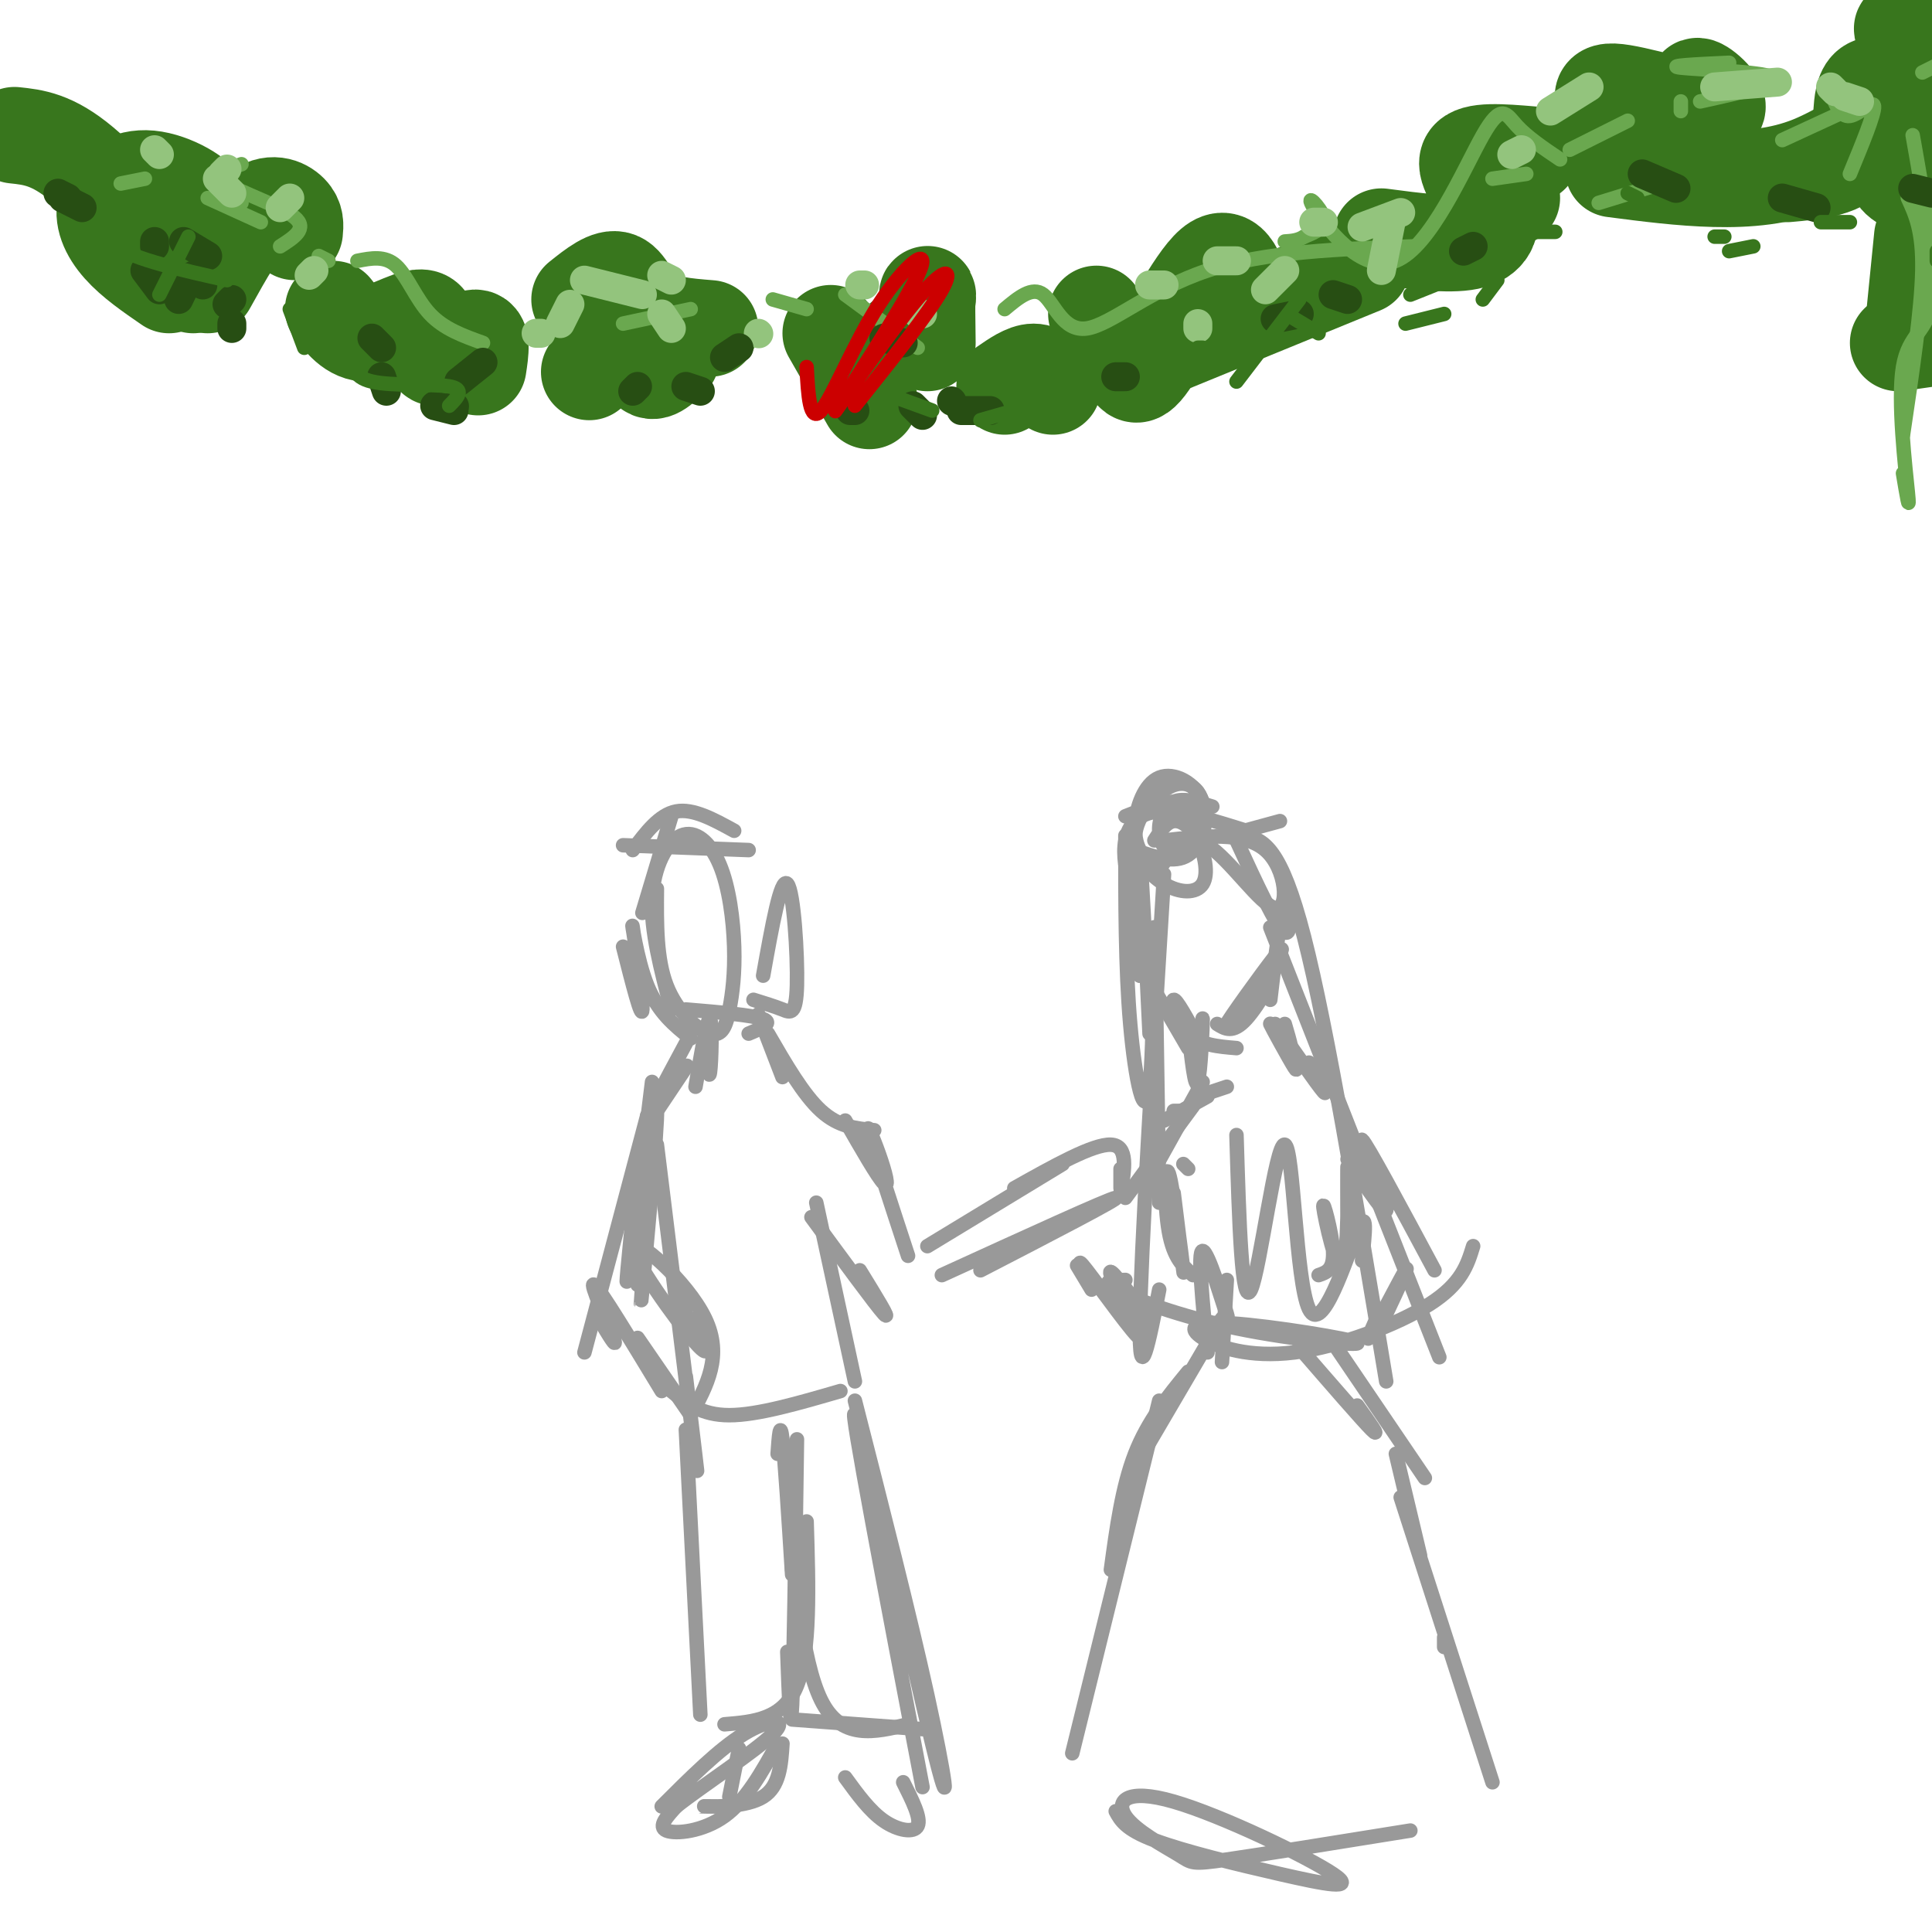<svg viewBox='0 0 400 400' version='1.1' xmlns='http://www.w3.org/2000/svg' xmlns:xlink='http://www.w3.org/1999/xlink'><g fill='none' stroke='rgb(56,118,29)' stroke-width='20' stroke-linecap='round' stroke-linejoin='round'><path d='M61,48c0.133,-1.356 0.267,-2.711 -1,-4c-1.267,-1.289 -3.933,-2.511 -7,0c-3.067,2.511 -6.533,8.756 -10,15'/><path d='M28,39c1.371,2.556 2.743,5.111 6,6c3.257,0.889 8.400,0.111 8,-2c-0.400,-2.111 -6.344,-5.556 -11,-6c-4.656,-0.444 -8.023,2.111 -9,5c-0.977,2.889 0.435,6.111 3,9c2.565,2.889 6.282,5.444 10,8'/><path d='M69,64c2.134,2.737 4.268,5.474 8,5c3.732,-0.474 9.062,-4.158 11,-3c1.938,1.158 0.483,7.158 2,8c1.517,0.842 6.005,-3.474 8,-4c1.995,-0.526 1.498,2.737 1,6'/><path d='M122,77c3.578,-4.733 7.156,-9.467 9,-9c1.844,0.467 1.956,6.133 3,8c1.044,1.867 3.022,-0.067 5,-2'/><path d='M177,77c5.267,-3.333 10.533,-6.667 13,-10c2.467,-3.333 2.133,-6.667 2,-6c-0.133,0.667 -0.067,5.333 0,10'/><path d='M227,65c2.315,3.048 4.631,6.095 6,9c1.369,2.905 1.792,5.667 5,1c3.208,-4.667 9.202,-16.762 13,-20c3.798,-3.238 5.399,2.381 7,8'/><path d='M286,49c6.958,0.923 13.917,1.845 18,1c4.083,-0.845 5.292,-3.458 4,-7c-1.292,-3.542 -5.083,-8.012 -4,-10c1.083,-1.988 7.042,-1.494 13,-1'/><path d='M336,26c-3.167,-3.583 -6.333,-7.167 -2,-7c4.333,0.167 16.167,4.083 20,4c3.833,-0.083 -0.333,-4.167 -2,-5c-1.667,-0.833 -0.833,1.583 0,4'/><path d='M370,36c5.919,-0.534 11.838,-1.068 14,-5c2.162,-3.932 0.565,-11.264 3,-13c2.435,-1.736 8.900,2.122 12,3c3.100,0.878 2.835,-1.225 1,-5c-1.835,-3.775 -5.238,-9.221 -6,-10c-0.762,-0.779 1.119,3.111 3,7'/><path d='M334,35c7.059,0.915 14.118,1.831 21,2c6.882,0.169 13.587,-0.408 20,-3c6.413,-2.592 12.534,-7.198 15,-7c2.466,0.198 1.276,5.199 2,8c0.724,2.801 3.362,3.400 6,4'/><path d='M398,49c0.000,0.000 -2.000,20.000 -2,20'/><path d='M400,70c0.000,0.000 -7.000,1.000 -7,1'/><path d='M40,59c-8.417,-9.917 -16.833,-19.833 -23,-25c-6.167,-5.167 -10.083,-5.583 -14,-6'/><path d='M120,62c3.000,-2.400 6.000,-4.800 8,-4c2.000,0.800 3.000,4.800 6,7c3.000,2.200 8.000,2.600 13,3'/><path d='M172,69c0.000,0.000 8.000,14.000 8,14'/><path d='M208,80c2.167,-1.500 4.333,-3.000 6,-3c1.667,0.000 2.833,1.500 4,3'/><path d='M238,73c0.000,0.000 44.000,-18.000 44,-18'/><path d='M307,40c0.000,0.000 6.000,1.000 6,1'/></g>
<g fill='none' stroke='rgb(106,168,79)' stroke-width='3' stroke-linecap='round' stroke-linejoin='round'><path d='M66,53c0.000,0.000 2.000,1.000 2,1'/><path d='M54,46c0.000,0.000 -11.000,-5.000 -11,-5'/><path d='M30,37c0.000,0.000 -5.000,1.000 -5,1'/><path d='M48,42c0.000,0.000 2.000,0.000 2,0'/><path d='M50,34c-2.889,1.044 -5.778,2.089 -3,4c2.778,1.911 11.222,4.689 14,7c2.778,2.311 -0.111,4.156 -3,6'/><path d='M74,54c2.844,-0.556 5.689,-1.111 8,1c2.311,2.111 4.089,6.889 7,10c2.911,3.111 6.956,4.556 11,6'/><path d='M129,67c0.000,0.000 14.000,-3.000 14,-3'/><path d='M160,62c0.000,0.000 7.000,2.000 7,2'/><path d='M175,61c0.000,0.000 15.000,11.000 15,11'/><path d='M186,72c0.000,0.000 -3.000,-3.000 -3,-3'/><path d='M208,64c2.851,-2.387 5.702,-4.774 8,-3c2.298,1.774 4.042,7.708 9,7c4.958,-0.708 13.131,-8.060 25,-12c11.869,-3.940 27.435,-4.470 43,-5'/><path d='M309,37c0.000,0.000 7.000,-1.000 7,-1'/><path d='M325,31c0.000,0.000 12.000,-6.000 12,-6'/><path d='M348,21c0.000,0.000 0.000,2.000 0,2'/><path d='M352,21c8.667,-1.911 17.333,-3.822 15,-5c-2.333,-1.178 -15.667,-1.622 -19,-2c-3.333,-0.378 3.333,-0.689 10,-1'/><path d='M379,19c1.022,2.644 2.044,5.289 4,5c1.956,-0.289 4.844,-3.511 5,-2c0.156,1.511 -2.422,7.756 -5,14'/><path d='M395,41c1.583,3.417 3.167,6.833 3,15c-0.167,8.167 -2.083,21.083 -4,34'/><path d='M394,98c0.738,4.417 1.476,8.833 1,4c-0.476,-4.833 -2.167,-18.917 -1,-26c1.167,-7.083 5.190,-7.167 6,-14c0.810,-6.833 -1.595,-20.417 -4,-34'/><path d='M404,12c0.000,0.000 -6.000,3.000 -6,3'/><path d='M382,23c0.000,0.000 -13.000,6.000 -13,6'/><path d='M344,38c0.000,0.000 -13.000,4.000 -13,4'/><path d='M323,33c-3.413,-2.304 -6.826,-4.609 -9,-7c-2.174,-2.391 -3.107,-4.870 -7,2c-3.893,6.870 -10.744,23.089 -18,26c-7.256,2.911 -14.915,-7.485 -17,-11c-2.085,-3.515 1.404,-0.147 2,2c0.596,2.147 -1.702,3.074 -4,4'/><path d='M270,49c-1.333,0.833 -2.667,0.917 -4,1'/></g>
<g fill='none' stroke='rgb(147,196,125)' stroke-width='6' stroke-linecap='round' stroke-linejoin='round'><path d='M65,56c0.000,0.000 -1.000,1.000 -1,1'/><path d='M60,41c0.000,0.000 -2.000,2.000 -2,2'/><path d='M47,35c0.000,0.000 -1.000,1.000 -1,1'/><path d='M33,32c0.000,0.000 -1.000,-1.000 -1,-1'/><path d='M45,37c0.000,0.000 3.000,3.000 3,3'/><path d='M178,59c0.000,0.000 1.000,0.000 1,0'/><path d='M190,65c0.000,0.000 1.000,0.000 1,0'/><path d='M157,69c0.000,0.000 0.100,0.100 0.1,0.1'/><path d='M139,58c0.000,0.000 -2.000,-1.000 -2,-1'/><path d='M137,65c0.000,0.000 2.000,3.000 2,3'/><path d='M133,61c0.000,0.000 -12.000,-3.000 -12,-3'/><path d='M118,63c0.000,0.000 -2.000,4.000 -2,4'/><path d='M112,69c0.000,0.000 -1.000,0.000 -1,0'/><path d='M238,59c0.000,0.000 3.000,0.000 3,0'/><path d='M252,54c0.000,0.000 4.000,0.000 4,0'/><path d='M272,46c0.000,0.000 2.000,0.000 2,0'/><path d='M288,46c0.000,0.000 -2.000,10.000 -2,10'/><path d='M266,56c0.000,0.000 -4.000,4.000 -4,4'/><path d='M248,67c0.000,0.000 0.000,1.000 0,1'/><path d='M282,47c0.000,0.000 8.000,-3.000 8,-3'/><path d='M313,32c0.000,0.000 2.000,-1.000 2,-1'/><path d='M321,23c0.000,0.000 8.000,-5.000 8,-5'/><path d='M355,18c0.000,0.000 13.000,-1.000 13,-1'/><path d='M379,18c0.000,0.000 1.000,1.000 1,1'/><path d='M382,20c0.000,0.000 3.000,1.000 3,1'/></g>
<g fill='none' stroke='rgb(39,78,19)' stroke-width='6' stroke-linecap='round' stroke-linejoin='round'><path d='M48,67c0.000,0.000 0.000,1.000 0,1'/><path d='M42,59c-0.583,-1.250 -1.167,-2.500 -2,-2c-0.833,0.500 -1.917,2.750 -3,5'/><path d='M32,51c0.000,0.000 0.000,-1.000 0,-1'/><path d='M38,50c0.000,0.000 5.000,3.000 5,3'/><path d='M48,62c0.000,0.000 -1.000,1.000 -1,1'/><path d='M33,60c0.000,0.000 -3.000,-4.000 -3,-4'/><path d='M17,43c0.000,0.000 -4.000,-2.000 -4,-2'/><path d='M12,40c0.000,0.000 2.000,1.000 2,1'/><path d='M79,78c0.000,0.000 1.000,3.000 1,3'/><path d='M90,84c0.000,0.000 4.000,1.000 4,1'/><path d='M94,84c0.000,0.000 0.100,0.100 0.1,0.1'/><path d='M100,75c0.000,0.000 -5.000,4.000 -5,4'/><path d='M77,70c0.000,0.000 2.000,2.000 2,2'/><path d='M131,81c0.000,0.000 1.000,-1.000 1,-1'/><path d='M142,80c0.000,0.000 3.000,1.000 3,1'/><path d='M150,74c0.000,0.000 3.000,-2.000 3,-2'/><path d='M183,70c0.000,0.000 4.000,1.000 4,1'/><path d='M189,84c0.000,0.000 2.000,2.000 2,2'/><path d='M197,83c0.000,0.000 0.100,0.100 0.1,0.1'/><path d='M177,85c0.000,0.000 -1.000,0.000 -1,0'/><path d='M199,85c0.000,0.000 6.000,0.000 6,0'/><path d='M231,78c0.000,0.000 2.000,0.000 2,0'/><path d='M264,66c0.000,0.000 5.000,-1.000 5,-1'/><path d='M276,61c0.000,0.000 3.000,1.000 3,1'/><path d='M303,52c0.000,0.000 2.000,-1.000 2,-1'/><path d='M340,36c0.000,0.000 7.000,3.000 7,3'/><path d='M369,41c0.000,0.000 7.000,2.000 7,2'/><path d='M396,39c0.000,0.000 4.000,1.000 4,1'/></g>
<g fill='none' stroke='rgb(56,118,29)' stroke-width='3' stroke-linecap='round' stroke-linejoin='round'><path d='M39,49c0.000,0.000 -6.000,12.000 -6,12'/><path d='M26,46c-0.867,-1.467 -1.733,-2.933 -3,-2c-1.267,0.933 -2.933,4.267 1,7c3.933,2.733 13.467,4.867 23,7'/><path d='M60,64c0.000,0.000 3.000,8.000 3,8'/><path d='M73,73c-0.089,2.511 -0.178,5.022 4,6c4.178,0.978 12.622,0.422 16,1c3.378,0.578 1.689,2.289 0,4'/><path d='M219,77c0.000,0.000 3.000,0.000 3,0'/><path d='M248,72c0.000,0.000 1.000,0.000 1,0'/><path d='M292,61c0.000,0.000 10.000,-4.000 10,-4'/><path d='M318,48c0.000,0.000 4.000,0.000 4,0'/><path d='M337,40c0.000,0.000 2.000,1.000 2,1'/><path d='M355,49c0.000,0.000 2.000,0.000 2,0'/><path d='M377,46c0.000,0.000 6.000,0.000 6,0'/><path d='M401,52c0.000,0.000 0.000,2.000 0,2'/><path d='M363,51c0.000,0.000 -5.000,1.000 -5,1'/><path d='M310,58c0.000,0.000 -3.000,4.000 -3,4'/><path d='M299,65c0.000,0.000 -8.000,2.000 -8,2'/><path d='M273,69c0.000,0.000 -5.000,-3.000 -5,-3'/><path d='M269,62c0.000,0.000 -13.000,17.000 -13,17'/><path d='M248,75c0.000,0.000 -5.000,3.000 -5,3'/><path d='M210,85c0.000,0.000 -7.000,2.000 -7,2'/><path d='M193,85c0.000,0.000 -11.000,-4.000 -11,-4'/></g>
<g fill='none' stroke='rgb(153,153,153)' stroke-width='3' stroke-linecap='round' stroke-linejoin='round'><path d='M236,189c0.000,0.000 0.000,13.000 0,13'/><path d='M236,202c-0.167,-13.500 -0.333,-27.000 0,-25c0.333,2.000 1.167,19.500 2,37'/><path d='M239,205c0.000,0.000 7.000,12.000 7,12'/><path d='M248,215c-2.222,-4.089 -4.444,-8.178 -5,-8c-0.556,0.178 0.556,4.622 3,7c2.444,2.378 6.222,2.689 10,3'/><path d='M263,207c1.044,-9.000 2.089,-18.000 3,-19c0.911,-1.000 1.689,6.000 0,5c-1.689,-1.000 -5.844,-10.000 -10,-19'/><path d='M241,174c8.292,-0.929 16.583,-1.857 21,2c4.417,3.857 4.958,12.500 2,12c-2.958,-0.500 -9.417,-10.143 -14,-13c-4.583,-2.857 -7.292,1.071 -10,5'/><path d='M246,213c0.711,6.400 1.422,12.800 2,11c0.578,-1.800 1.022,-11.800 1,-13c-0.022,-1.200 -0.511,6.400 -1,14'/><path d='M254,225c0.000,0.000 -6.000,2.000 -6,2'/><path d='M243,230c0.000,0.000 3.000,0.000 3,0'/><path d='M250,227c0.000,0.000 -9.000,5.000 -9,5'/><path d='M249,224c0.000,0.000 -10.000,18.000 -10,18'/><path d='M247,229c0.000,0.000 -14.000,19.000 -14,19'/><path d='M223,262c0.000,0.000 3.000,5.000 3,5'/><path d='M226,266c-1.887,-3.286 -3.774,-6.571 -1,-3c2.774,3.571 10.208,14.000 11,14c0.792,-0.000 -5.060,-10.429 -6,-13c-0.940,-2.571 3.030,2.714 7,8'/><path d='M246,242c0.000,0.000 -1.000,-1.000 -1,-1'/><path d='M243,247c1.155,9.327 2.310,18.655 2,16c-0.310,-2.655 -2.083,-17.292 -3,-20c-0.917,-2.708 -0.976,6.512 0,12c0.976,5.488 2.988,7.244 5,9'/><path d='M273,264c1.608,-0.542 3.215,-1.085 3,-5c-0.215,-3.915 -2.254,-11.204 -2,-9c0.254,2.204 2.799,13.901 4,12c1.201,-1.901 1.057,-17.400 1,-20c-0.057,-2.600 -0.029,7.700 0,18'/><path d='M251,263c1.844,5.711 3.689,11.422 3,9c-0.689,-2.422 -3.911,-12.978 -5,-13c-1.089,-0.022 -0.044,10.489 1,21'/><path d='M254,265c0.000,0.000 -1.000,17.000 -1,17'/><path d='M253,273c0.000,0.000 -17.000,29.000 -17,29'/><path d='M246,284c-4.167,5.083 -8.333,10.167 -11,17c-2.667,6.833 -3.833,15.417 -5,24'/><path d='M240,290c0.000,0.000 -18.000,73.000 -18,73'/><path d='M269,279c6.500,7.500 13.000,15.000 15,17c2.000,2.000 -0.500,-1.500 -3,-5'/><path d='M276,278c0.000,0.000 19.000,28.000 19,28'/><path d='M289,301c0.000,0.000 5.000,21.000 5,21'/><path d='M299,341c0.000,0.000 0.000,-2.000 0,-2'/><path d='M290,310c0.000,0.000 19.000,59.000 19,59'/><path d='M231,375c1.011,1.867 2.022,3.735 8,6c5.978,2.265 16.923,4.929 26,7c9.077,2.071 16.286,3.551 11,0c-5.286,-3.551 -23.068,-12.131 -33,-15c-9.932,-2.869 -12.013,-0.027 -10,3c2.013,3.027 8.119,6.238 11,8c2.881,1.762 2.537,2.075 10,1c7.463,-1.075 22.731,-3.537 38,-6'/><path d='M279,240c4.267,6.378 8.533,12.756 8,10c-0.533,-2.756 -5.867,-14.644 -5,-14c0.867,0.644 7.933,13.822 15,27'/><path d='M285,273c-1.289,2.911 -2.578,5.822 -1,3c1.578,-2.822 6.022,-11.378 7,-13c0.978,-1.622 -1.511,3.689 -4,9'/><path d='M271,220c2.083,3.667 4.167,7.333 3,6c-1.167,-1.333 -5.583,-7.667 -10,-14'/><path d='M254,173c0.000,0.000 11.000,-3.000 11,-3'/><path d='M258,172c-6.800,-2.133 -13.600,-4.267 -18,-4c-4.400,0.267 -6.400,2.933 -7,6c-0.600,3.067 0.200,6.533 1,10'/><path d='M251,167c-2.989,-0.945 -5.978,-1.890 -8,-1c-2.022,0.890 -3.078,3.613 -3,6c0.078,2.387 1.288,4.436 3,5c1.712,0.564 3.924,-0.357 5,-2c1.076,-1.643 1.014,-4.010 1,-6c-0.014,-1.990 0.019,-3.605 -1,-5c-1.019,-1.395 -3.089,-2.571 -6,-1c-2.911,1.571 -6.662,5.889 -7,10c-0.338,4.111 2.738,8.016 6,10c3.262,1.984 6.709,2.047 8,0c1.291,-2.047 0.424,-6.205 -1,-9c-1.424,-2.795 -3.407,-4.227 -5,-4c-1.593,0.227 -2.797,2.114 -4,4'/><path d='M235,176c4.081,1.451 8.161,2.902 11,1c2.839,-1.902 4.435,-7.156 3,-11c-1.435,-3.844 -5.901,-6.279 -9,-5c-3.099,1.279 -4.831,6.270 -5,10c-0.169,3.730 1.225,6.198 3,7c1.775,0.802 3.929,-0.063 6,-2c2.071,-1.937 4.058,-4.944 4,-7c-0.058,-2.056 -2.159,-3.159 -5,-3c-2.841,0.159 -6.420,1.579 -10,3'/><path d='M252,212c1.616,1.016 3.231,2.032 6,-1c2.769,-3.032 6.691,-10.112 5,-9c-1.691,1.112 -8.994,10.415 -9,10c-0.006,-0.415 7.284,-10.547 10,-14c2.716,-3.453 0.858,-0.226 -1,3'/><path d='M266,212c1.036,3.512 2.071,7.024 1,6c-1.071,-1.024 -4.250,-6.583 -4,-6c0.250,0.583 3.929,7.310 5,9c1.071,1.690 -0.464,-1.655 -2,-5'/><path d='M233,173c-0.006,13.690 -0.012,27.381 1,39c1.012,11.619 3.042,21.167 4,13c0.958,-8.167 0.845,-34.048 1,-33c0.155,1.048 0.577,29.024 1,57'/><path d='M258,173c3.583,1.083 7.167,2.167 12,21c4.833,18.833 10.917,55.417 17,92'/><path d='M233,265c-2.727,0.066 -5.453,0.133 -2,2c3.453,1.867 13.086,5.535 25,8c11.914,2.465 26.108,3.729 25,3c-1.108,-0.729 -17.518,-3.449 -26,-4c-8.482,-0.551 -9.036,1.069 -6,3c3.036,1.931 9.664,4.174 19,3c9.336,-1.174 21.382,-5.764 28,-10c6.618,-4.236 7.809,-8.118 9,-12'/><path d='M263,192c0.000,0.000 35.000,89.000 35,89'/><path d='M241,181c-2.417,39.333 -4.833,78.667 -5,93c-0.167,14.333 1.917,3.667 4,-7'/><path d='M256,235c0.549,18.089 1.097,36.179 3,32c1.903,-4.179 5.159,-30.625 7,-30c1.841,0.625 2.265,28.322 5,34c2.735,5.678 7.781,-10.663 10,-16c2.219,-5.337 1.609,0.332 1,6'/><path d='M129,196c1.952,7.708 3.905,15.417 4,13c0.095,-2.417 -1.667,-14.958 -2,-17c-0.333,-2.042 0.762,6.417 3,12c2.238,5.583 5.619,8.292 9,11'/><path d='M156,207c2.167,0.673 4.333,1.345 6,2c1.667,0.655 2.833,1.292 3,-5c0.167,-6.292 -0.667,-19.512 -2,-21c-1.333,-1.488 -3.167,8.756 -5,19'/><path d='M152,172c-4.250,-2.333 -8.500,-4.667 -12,-4c-3.500,0.667 -6.250,4.333 -9,8'/><path d='M139,169c0.000,0.000 -6.000,20.000 -6,20'/><path d='M142,209c6.917,0.583 13.833,1.167 16,2c2.167,0.833 -0.417,1.917 -3,3'/><path d='M146,215c0.356,4.489 0.711,8.978 1,7c0.289,-1.978 0.511,-10.422 0,-11c-0.511,-0.578 -1.756,6.711 -3,14'/><path d='M142,216c-4.400,8.178 -8.800,16.356 -8,16c0.800,-0.356 6.800,-9.244 8,-11c1.200,-1.756 -2.400,3.622 -6,9'/><path d='M134,233c-1.393,12.768 -2.786,25.536 -2,21c0.786,-4.536 3.750,-26.375 4,-24c0.250,2.375 -2.214,28.964 -3,37c-0.786,8.036 0.107,-2.482 1,-13'/><path d='M157,210c0.000,0.000 5.000,13.000 5,13'/><path d='M159,214c3.667,6.333 7.333,12.667 11,16c3.667,3.333 7.333,3.667 11,4'/><path d='M175,232c3.387,5.905 6.774,11.810 8,13c1.226,1.190 0.292,-2.333 -1,-6c-1.292,-3.667 -2.940,-7.476 -2,-4c0.940,3.476 4.470,14.238 8,25'/><path d='M135,224c-2.167,17.667 -4.333,35.333 -5,40c-0.667,4.667 0.167,-3.667 1,-12'/><path d='M134,231c0.000,0.000 -2.000,35.000 -2,35'/><path d='M192,258c0.000,0.000 28.000,-17.000 28,-17'/><path d='M210,246c8.167,-4.583 16.333,-9.167 20,-9c3.667,0.167 2.833,5.083 2,10'/><path d='M232,242c0.000,0.000 0.000,4.000 0,4'/><path d='M195,264c17.333,-7.917 34.667,-15.833 36,-16c1.333,-0.167 -13.333,7.417 -28,15'/><path d='M168,252c6.667,9.083 13.333,18.167 15,20c1.667,1.833 -1.667,-3.583 -5,-9'/><path d='M134,231c0.000,0.000 -13.000,49.000 -13,49'/><path d='M124,273c2.022,3.400 4.044,6.800 3,4c-1.044,-2.800 -5.156,-11.800 -4,-11c1.156,0.800 7.578,11.400 14,22'/><path d='M132,277c0.000,0.000 11.000,16.000 11,16'/><path d='M143,293c3.351,-6.131 6.702,-12.262 3,-20c-3.702,-7.738 -14.458,-17.083 -15,-15c-0.542,2.083 9.131,15.595 13,20c3.869,4.405 1.935,-0.298 0,-5'/><path d='M136,237c3.500,28.500 7.000,57.000 8,65c1.000,8.000 -0.500,-4.500 -2,-17'/><path d='M142,269c0.000,0.000 0.000,7.000 0,7'/><path d='M139,288c3.083,2.500 6.167,5.000 12,5c5.833,0.000 14.417,-2.500 23,-5'/><path d='M169,249c0.000,0.000 8.000,37.000 8,37'/><path d='M142,296c0.000,0.000 3.000,59.000 3,59'/><path d='M150,357c6.083,-0.500 12.167,-1.000 15,-8c2.833,-7.000 2.417,-20.500 2,-34'/><path d='M165,298c-0.333,23.833 -0.667,47.667 -1,55c-0.333,7.333 -0.667,-1.833 -1,-11'/><path d='M161,301c0.250,-3.583 0.500,-7.167 1,-3c0.500,4.167 1.250,16.083 2,28'/><path d='M164,325c-0.267,-6.089 -0.533,-12.178 0,-6c0.533,6.178 1.867,24.622 6,33c4.133,8.378 11.067,6.689 18,5'/><path d='M177,290c5.667,22.167 11.333,44.333 15,61c3.667,16.667 5.333,27.833 1,10c-4.333,-17.833 -14.667,-64.667 -16,-68c-1.333,-3.333 6.333,36.833 14,77'/><path d='M164,356c0.000,0.000 27.000,2.000 27,2'/><path d='M153,362c0.000,0.000 -2.000,10.000 -2,10'/><path d='M149,374c-2.511,-0.022 -5.022,-0.044 -3,0c2.022,0.044 8.578,0.156 12,-2c3.422,-2.156 3.711,-6.578 4,-11'/><path d='M161,361c-3.267,5.889 -6.533,11.778 -11,15c-4.467,3.222 -10.133,3.778 -12,3c-1.867,-0.778 0.067,-2.889 2,-5'/><path d='M140,374c4.988,-3.988 16.458,-11.458 20,-15c3.542,-3.542 -0.845,-3.155 -6,0c-5.155,3.155 -11.077,9.077 -17,15'/><path d='M175,368c2.533,3.489 5.067,6.978 8,9c2.933,2.022 6.267,2.578 7,1c0.733,-1.578 -1.133,-5.289 -3,-9'/><path d='M136,184c-0.064,7.242 -0.127,14.484 2,20c2.127,5.516 6.445,9.304 9,10c2.555,0.696 3.346,-1.702 4,-5c0.654,-3.298 1.170,-7.497 1,-13c-0.170,-5.503 -1.025,-12.310 -3,-17c-1.975,-4.690 -5.070,-7.263 -8,-6c-2.930,1.263 -5.694,6.361 -6,13c-0.306,6.639 1.847,14.820 4,23'/><path d='M129,175c0.000,0.000 26.000,1.000 26,1'/></g>
<g fill='none' stroke='rgb(204,0,0)' stroke-width='3' stroke-linecap='round' stroke-linejoin='round'><path d='M177,84c7.653,-9.589 15.305,-19.177 18,-24c2.695,-4.823 0.432,-4.879 -6,3c-6.432,7.879 -17.033,23.694 -16,22c1.033,-1.694 13.700,-20.897 17,-28c3.300,-7.103 -2.765,-2.105 -8,6c-5.235,8.105 -9.638,19.316 -12,22c-2.362,2.684 -2.681,-3.158 -3,-9'/></g>
</svg>
